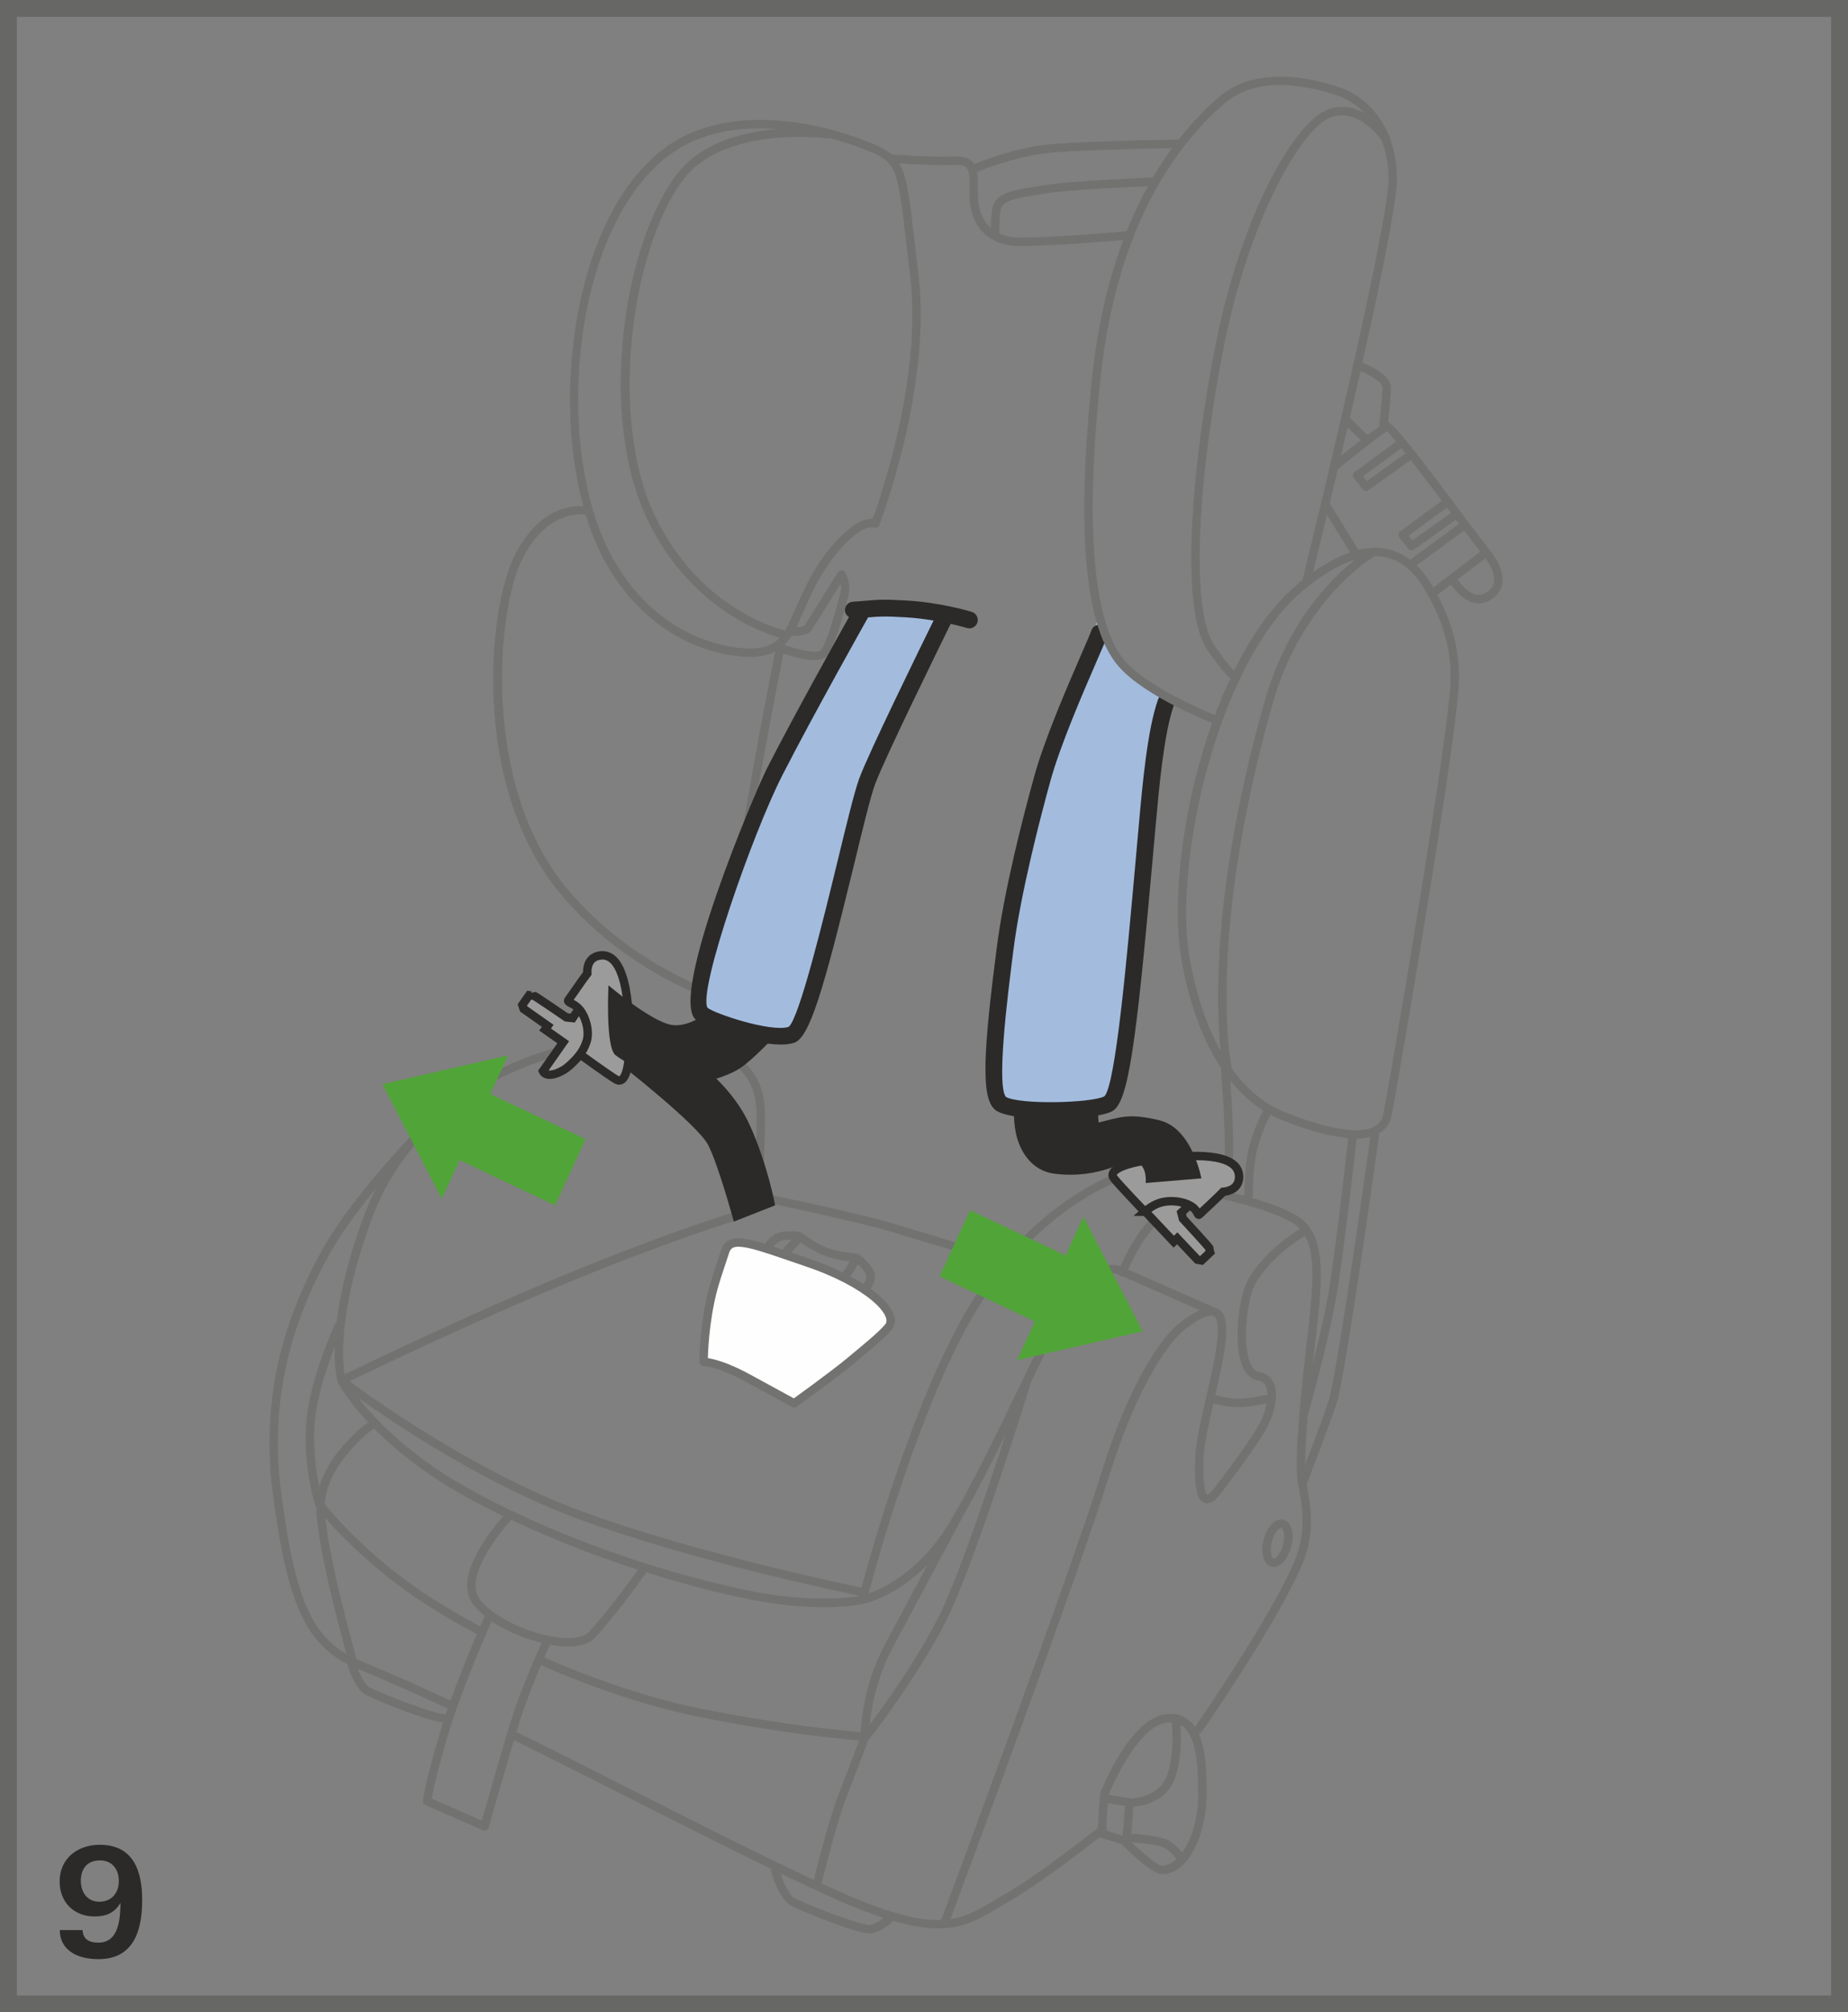 <?xml version="1.0" encoding="UTF-8"?>
<!DOCTYPE svg PUBLIC "-//W3C//DTD SVG 1.1//EN" "http://www.w3.org/Graphics/SVG/1.1/DTD/svg11.dtd">
<!-- Creator: CorelDRAW 2017 -->
<svg xmlns="http://www.w3.org/2000/svg" xml:space="preserve" width="38.75mm" height="42.182mm" version="1.1" style="shape-rendering:geometricPrecision; text-rendering:geometricPrecision; image-rendering:optimizeQuality; fill-rule:evenodd; clip-rule:evenodd"
viewBox="0 0 31817.14 34635.18"
 xmlns:xlink="http://www.w3.org/1999/xlink">
 <rect x="0" y="0" width="31817.14" height="34635.18" fill="#808080" stroke="none"/>
 <defs>
  <style type="text/css">
   <![CDATA[
    .str2 {stroke:#676766;stroke-width:289.68;stroke-miterlimit:4}
    .str1 {stroke:#2B2A29;stroke-width:144.84;stroke-miterlimit:10}
    .str0 {stroke:#727271;stroke-width:144.84;stroke-linecap:round;stroke-linejoin:round;stroke-miterlimit:10}
    .fil2 {fill:none;fill-rule:nonzero}
    .fil1 {fill:#FEFEFE;fill-rule:nonzero}
    .fil0 {fill:#727271;fill-rule:nonzero}
    .fil4 {fill:#2B2A29;fill-rule:nonzero}
    .fil5 {fill:#9C9B9B;fill-rule:nonzero}
    .fil3 {fill:#A3BCDE;fill-rule:nonzero}
    .fil6 {fill:#51A438;fill-rule:nonzero}
   ]]>
  </style>
 </defs>
 <g id="Слой_x0020_1">
  <path class="fil0" d="M25642.59 9464.22l-411.61 -541.34c-1170.78,-1582.72 -1286.06,-1648.74 -1332.13,-1651.69 17.65,-165.69 46.88,-460.55 46.88,-603.91 0,-237.79 -454.47,-413.09 -545.12,-445.77 -37.93,-13.06 -79.07,6.08 -93.03,43.68 -13.3,37.69 6.16,79.07 43.76,92.7 188.27,67.82 449.54,213.24 449.54,309.38 0,165.37 -43.11,564.25 -55.59,676.33 -48.36,31.86 -113.56,77.92 -202.48,144.26l-321.54 -315.13c-28.66,-27.51 -74.39,-27.83 -102.55,1.15 -28.08,28.66 -27.51,74.47 1.15,102.55l306.51 300.11c-126.86,97.87 -288.53,226.45 -497.33,397.4 -31.28,25.21 -35.64,70.94 -10.18,101.9 24.96,31.04 71.27,35.64 101.65,10.18 332.29,-271.7 701.86,-559.32 829.95,-644.22 4.93,-3.2 9.77,-4.93 13.55,-8.95 5.25,-3.2 12.48,-8.46 16.26,-10.43 30.38,28.33 85.47,92.13 155.51,177.52l-712.54 524.02c-15.68,11.33 -26.11,28.98 -28.98,48.12 -2.3,19.38 2.63,39.08 14.78,54.44l152.39 196.07c13.88,18.23 35.64,27.83 57.07,27.83 14.78,0 29.23,-4.35 42.29,-13.3l727.64 -519.66c165.37,212.33 356.51,463.42 535.51,701.86l-717.13 527.14c-15.35,11.58 -26.11,29.23 -28.74,48.36 -2.55,19.46 2.38,39.08 14.53,54.44l152.31 196.16c14.2,18.56 35.64,28.08 57.07,28.08 14.78,0 29.56,-4.35 42.29,-13.63l722.47 -515.31c15.93,21.76 32.68,44.01 48.36,65.19l5.5 7.55 -842.02 616.63c-151.49,-114.95 -346.74,-206.17 -600.79,-206.17 -92.95,0 -189.42,12.4 -289.68,36.46l-504.56 -819.44c-20.61,-33.91 -65.19,-44.34 -99.35,-23.73 -34.16,21.1 -44.58,65.69 -23.73,99.6l483.95 786.43c-267.92,92.13 -558.17,264.14 -868.05,516.46 -1590.27,1293.37 -2330.89,4832.16 -2035.14,6495.67 150.59,845.8 402,1440.18 678.63,1857.86 18.23,229.66 108.96,1411.2 45.49,1748.66 -50.66,270.55 -304.7,363.49 -405.2,390.75 -88.68,-118.15 -380.65,-449.87 -875.11,-449.87 -475.57,0 -1550.21,474.75 -2489.61,1572.62 -229.41,-69.55 -1250.18,-379.75 -1923.39,-581.66 -557.52,-167.17 -2047.54,-480.58 -2062.64,-484.03 -38.18,-6.4 -77.35,17.08 -85.72,55.92 -8.13,39.41 17.08,77.59 56.16,86.05 14.78,3.12 1499.05,315.13 2050.82,480.5 625.99,188.03 1552.59,469.58 1863.37,564 -205.68,253.39 -404.06,536.17 -585.92,853.35 -898.59,1567.28 -1603.9,4072.57 -1775.92,4711.87 -351.1,-72.17 -2889.06,-605.14 -4822.3,-1315.95 -1810.32,-665.9 -3570.07,-1925.03 -3990.63,-2236.14 441.74,-213.24 2174.47,-1042.78 3727.39,-1684.7 1785.45,-737.5 2872.48,-1066.5 2883.23,-1069.95 38.26,-11.66 59.94,-51.56 48.36,-90.15 -11.25,-38.51 -52.14,-60.76 -90.07,-48.36 -10.76,2.96 -1103.86,334.02 -2896.86,1074.63 -1589.12,656.95 -3362.09,1508 -3758.1,1699.48 -41.96,-258.39 -107.4,-1122.17 474.5,-2693.23 654.32,-1766.4 2466.12,-2941.53 4616.62,-2994.24 810.98,-18.23 1388.62,127.19 1706.62,437.64 264.8,258.15 295.18,576.48 295.18,793.41 0,404.06 -28.41,1149.11 -28.66,1156.33 -1.72,39.99 29.56,73.57 69.46,75.29 47.87,3.45 73.57,-29.81 75.38,-69.55 0.25,-7.8 28.66,-755.4 28.66,-1162.08 0,-243.04 -35.06,-600.46 -338.94,-897.12 -15.6,-14.7 -34.4,-27.75 -50.91,-42.29 0.25,-3.69 3.45,-6.65 2.87,-10.43 -1.15,-12.15 -142.79,-1239.75 -47.54,-2519.99 77.35,-1050.66 639.3,-3915.34 751.37,-4480.16 155.02,52.71 367.02,112.65 532.72,112.65 79.65,0 148.29,-13.88 194.02,-49.51 147.79,-115.03 330.81,-812.22 402.66,-1106.25 36.54,-148.86 -55.01,-329.66 -65.77,-349.62 -11.82,-22.91 -35.31,-37.69 -61.09,-38.84 -26.93,0.57 -50.41,12.15 -64.29,34.24 -5.25,8.38 -514.74,827.49 -572.38,912.14 -13.06,19.05 -74.72,33.01 -145.17,35.88 11.91,-24.3 24.06,-48.36 35.39,-73.32 30.95,-68.31 60.51,-135.23 89.5,-201 136.71,-309.06 265.62,-601.28 499.63,-907.46 373.1,-489.28 599.88,-542 680.19,-542 21.1,0.33 29.23,3.53 28.33,2.63 18.31,8.38 39.17,8.95 57.39,1.48 18.56,-7.55 33.25,-22.33 40.56,-41.14 8.95,-23.48 908.94,-2374.65 674.03,-4307.24 -26.93,-223.09 -49.51,-420.89 -70.12,-596.76 -84,-731.91 -126.86,-1096.31 -262.99,-1321.7 220.71,14.78 652.84,39.08 970.6,26.36 86.38,-4.35 150.09,10.43 184.83,44.34 59.36,57.64 57.64,187.37 55.92,337.47 -1.48,90.89 -2.87,194.02 10.18,296.9 41.38,333.11 271.7,695.7 793.33,715.16 33.58,1.15 71.52,1.72 113.23,1.72 561.13,0 1777.4,-105.76 1832.74,-110.68 39.99,-3.45 69.22,-38.51 65.77,-78.5 -3.53,-39.66 -37.69,-67.49 -78.25,-65.69 -14.45,1.15 -1443.96,128.01 -1928.23,108.3 -119.63,-4.35 -214.63,-31.28 -294.6,-68.64 -3.2,-50.41 -7.55,-188.03 19.71,-392.48 22.83,-171.77 255.19,-215.53 632.56,-272.6 57.64,-8.7 116.76,-17.65 176.45,-27.51 425.24,-70.94 1823.38,-125.46 1837.58,-125.71 39.99,-1.72 70.94,-35.39 69.55,-75.29 -1.48,-39.17 -33.66,-69.55 -72.42,-69.55l-2.63 0c-57.97,2.05 -1421.95,55.01 -1855.81,127.43 -59.12,10.18 -117.33,18.8 -174.15,27.51 -384.35,57.97 -716.31,108.38 -754.82,396.58 -17.65,134.99 -22.58,242.71 -22.91,320.06 -161.59,-144.26 -203.05,-345.27 -213.48,-428.11 -11.58,-92.95 -10.43,-186.55 -8.95,-277.2 1.15,-92.7 1.15,-182.2 -13.3,-261.27 150.59,-62.89 740.62,-294.03 1349.78,-339.76 713.77,-53.62 2099.76,-72.17 2113.63,-72.17 39.99,-0.57 72.17,-33.58 71.6,-73.57 -0.57,-39.66 -33.09,-71.27 -72.42,-71.27l-0.9 0c-14.2,0 -1404.87,18.56 -2122.58,72.42 -634.37,47.79 -1230.23,281.55 -1393.3,349.62 -10.43,-15.93 -17.98,-33.25 -32.19,-47.21 -64.54,-62.81 -155.51,-89.5 -292.22,-85.15 -420.31,18.23 -1079.89,-34.73 -1094.09,-35.88 -111.75,-95.57 -265.87,-164.22 -488.3,-249.12 -338.04,-128.91 -1018.23,-345.02 -1775.67,-345.02 -700.63,0 -1284.58,187.12 -1735.61,555.87 -1445.11,1180.64 -1846.29,4119.29 -1307.82,6093.01 -209.7,-14.78 -760.08,32.19 -1172.51,826.99 -472.2,908.61 -774.04,3996.38 786.93,5855.47 1231.95,1466.78 2863.36,1901.63 2879.87,1905.65 6.08,1.72 12.15,2.3 17.9,2.3 6.08,0 10.43,-4.02 16.26,-5.5 15.6,386.16 41.14,689.14 56.16,846.95 -361.19,-229.66 -897.03,-338.86 -1607.27,-322.36 -1483.7,36.21 -2809.42,596.68 -3726.24,1511.12 -5.17,3.2 -11.82,2.38 -16.18,6.73 -11.58,11.58 -1172.26,1177.1 -1725.83,2164.29 -769.03,1370.72 -1048.28,2751.45 -853.35,4220.61 240.74,1817.39 540.85,2530.25 1275.96,2912.55 48.36,156.99 161.34,458.25 340.09,543.97 199.28,95.33 1035.22,442.32 1313.9,463.5 -19.38,59.94 -37.69,119.63 -55.01,177.85 -264.47,889.81 -291.4,1161.26 -292.55,1172.84 -2.63,30.71 14.45,60.27 43.11,72.42l989.49 434.44c9.28,4.35 19.13,6.4 28.98,6.4 10.67,0 21.1,-2.3 30.95,-6.65 18.88,-9.28 33.09,-25.78 38.84,-46.06 2.63,-9.28 247.39,-871.91 435.34,-1505.37 185.15,90.98 369.08,181.38 548.89,271.45 377.45,188.52 811.07,408.41 1268.49,640.12 864.6,437.97 1801.62,912.47 2604.31,1302.32 0.25,2.87 -2.3,5.75 -1.48,9.28 13.38,53.86 135.89,525.99 366.45,636.34 205.35,98.53 1093.44,467.52 1343.13,467.52 11.91,0 22.58,-0.82 31.28,-2.3 119.96,-24.06 241.56,-94.18 371.38,-213.15 309.3,90.07 559.9,129.73 771.08,129.73 446.67,0 728.47,-169.47 1072.91,-376.88 58.79,-35.31 119.3,-71.84 183.02,-108.88 514.16,-298.38 1260.36,-876.26 1526.8,-1086.21 3.2,1.4 4.68,4.93 8.38,6.08l368.75 115.53c135.31,136.71 526.07,515.89 690.28,515.89 477.38,0 772.8,-714.26 772.8,-1376.14 0,-292.31 1.72,-736.92 -135.81,-1042.53 19.05,-2.3 38.18,-8.95 50.33,-26.36 12.81,-18.47 1288.69,-1852.36 1720.91,-2861.56 239.51,-558.42 159.62,-1005.66 88.59,-1400.19l-0.82 -7.23c51.56,-133.51 364.4,-939.07 509.48,-1374.74 159.95,-477.95 715.49,-4476.14 739.22,-4646.1 0.57,-4.93 -3.2,-8.46 -3.45,-13.63 136.71,-79.65 195.17,-200.43 216.36,-309.38 125.71,-645.37 1136.3,-6521.95 1160.11,-7488.61 16.5,-661.55 -218.41,-1186.71 -371.95,-1470.56l234.09 -178.42c55.01,81.7 206.5,279.5 410.71,316.86 22.58,4.11 45.16,6.08 67.49,6.08 90.07,0 176.94,-33.58 259.22,-100.17 91.22,-74.14 141.97,-167.75 150.34,-278.1 20.03,-259.79 -206.83,-519.66 -226.78,-542.24zm-11669.56 1380.24c46.06,-67.25 351.1,-556.45 497.99,-792.26 9.52,40.56 14.12,83.18 5.75,117.66 -129.48,530.34 -280.4,971.75 -351.1,1026.85 -69.79,53.86 -355.36,-4.68 -622.46,-97.05 48.69,-47.54 91.3,-99.93 127.43,-157.57 75.38,5.5 268.82,8.95 342.39,-97.63zm1626.73 -6694.37c20.28,176.12 43.19,374.25 70.12,597.58 210.61,1733.31 -512.11,3818.61 -644.8,4182.43 -147.14,-5.25 -419.41,90.32 -807.29,598.73 -244.44,319.73 -376.55,619.59 -516.71,936.77 -28.98,65.44 -58.21,131.78 -88.92,199.52 -31.04,67.49 -61.75,130.06 -95.9,186.88 -206.26,-50.74 -1490.02,-423.84 -2235.32,-1962.47 -806.71,-1666.39 -419.16,-4567.36 464.08,-5773.53 716.56,-978.48 2502.09,-733.97 2519.99,-731.09 9.85,1.48 17.41,-4.6 26.11,-6.65 228.26,60.84 411.28,124.23 519.66,165.37 625.91,238.44 633.14,253.47 788.98,1606.45zm-4156.9 -1419c424.34,-346.74 977.58,-522.87 1643.81,-522.87 104.85,0 207.98,5.25 309.71,13.3 -594.71,45.24 -1342.06,227.11 -1768.12,809.1 -912.14,1245.17 -1328.35,4164.37 -477.62,5921.73 718.04,1482.79 1927.99,1925.11 2272.1,2024.22 -27.26,29.23 -57.97,55.59 -91.88,78.5 -6.32,1.97 -10.1,6.9 -15.6,10.67 -96.15,60.27 -221.04,95.9 -398.55,95.9 -63.47,0 -133.26,-4.68 -207.73,-13.3 -1038.42,-123.41 -1923.63,-864.35 -2367.1,-1982.51 -751.37,-1893.17 -427.78,-5185.47 1100.99,-6434.75zm-1674.19 12570.37c-1496.42,-1782.33 -1214.87,-4838.81 -769.68,-5695.28 426.96,-822.07 995.32,-759.26 1084.82,-743.57 37.36,123.08 78.17,242.71 123.41,356.6 463.42,1168.48 1392.39,1943.26 2484.68,2072.74 79.97,9.61 155.84,14.53 224.81,14.53 182.77,0 320.3,-35.64 430.41,-93.03 -109.78,552.67 -676.65,3441.49 -755.15,4503.39 -38.26,514.08 -38.51,1018.14 -24.96,1441.33 -76.44,-20.61 -1620,-453.65 -2798.33,-1856.72zm13764.31 -7022.81l-64.04 -82.27 658.18 -483.7c22.83,28.66 46.88,58.79 71.76,90.65l-665.9 475.33zm783.56 1023.07l-64.04 -82.52 658.67 -483.78c23.15,31.28 46.39,62.32 68.97,92.7l-663.6 473.6zm-1848.67 833.89c313.49,-254.86 601.94,-422.04 863.53,-503.65 -398.31,313.98 -1169.06,1068.56 -1558.09,2437.47 -505.21,1776.17 -781.51,3472.69 -799.49,4906.55 -6.9,533.87 17.08,891.86 42.61,1117.82 -216.68,-386.4 -408.98,-904.34 -532.72,-1600.13 -290.83,-1636.83 481.98,-5136.2 1984.15,-6358.06zm-1259.95 10016.8c54.44,-289.43 5.17,-1118.97 -26.11,-1555.54 192.05,238.44 388.13,404.38 565.97,517.36 -59.94,115.28 -212.25,430.74 -272.27,770.75 -55.34,313.41 -49.51,674.93 -49.18,690.28 0,3.2 3.12,4.93 3.45,8.13 -163.07,-44.34 -309.63,-78.5 -409.88,-100.5 85.47,-76.77 160.19,-181.95 188.03,-330.49zm1259.13 877.08c-165.69,-166.02 -559.9,-309.38 -913.62,-411.61 10.18,-12.81 17.98,-27.51 17.65,-45.49 0,-3.53 -5.75,-362.34 46.97,-662.2 55.01,-311.35 196.98,-609.74 255.19,-723.29 63.14,33.91 123.08,61.99 178.18,84 471.55,188.6 857.38,291.4 1160.93,316.61 -13.06,117.09 -174.64,1576.97 -312.59,2495.76 -63.14,419.66 -186.55,953.52 -298.63,1397.57 17.08,-154.36 35.64,-316.03 55.67,-485.18 114.13,-959.03 162.49,-1614.25 -189.75,-1966.17zm-1822.8 -360.62c0.25,0 0.57,-0.33 0.82,-0.33 14.2,-2.63 104.03,-21.76 209.7,-73.9 1.15,0.33 1.72,1.48 2.63,1.81 336.56,66.26 1262.91,290.75 1507.43,535.51 6.65,6.73 11.25,15.11 17.32,22.33 -163.07,96.72 -577.55,371.05 -871.83,828.47 -174.97,272.27 -296.66,1140.32 -112.16,1549.38 74.47,165.94 181.95,214.88 258.72,226.78 64.29,9.85 108.63,40.56 136.14,92.95 20.28,39.41 27.75,93.03 29.23,151.49 -0.9,0.33 -1.48,-0.57 -2.05,-0.25 -2.87,0.57 -307.33,70.37 -466.29,70.37 -196.73,0 -365.3,-41.71 -430.17,-59.94 89.5,-389.6 176.37,-782.08 188.52,-1071.43 9.61,-225.39 -39.08,-362.1 -148.53,-419.16 -10.43,-5.25 -23.81,-4.11 -34.81,-7.8 -1.97,-1.23 -2.55,-3.78 -4.6,-4.68l-1499.54 -658.34c74.14,-173.82 290.17,-630.92 623.86,-909.02 239.84,-199.85 592.08,-273.67 595.61,-274.24zm247.31 3486.32c78.25,21.43 254.95,63.14 462.35,63.14 139.58,0 362.02,-44.58 455.04,-64.87 -19.13,101.32 -54.19,211.76 -109.53,322.36 -163.64,327.61 -830.12,1185.89 -833.32,1190.24 -55.92,60.84 -81.37,63.96 -81.37,64.54 -4.68,-2.87 -89.83,-61.91 -58.3,-687.58 10.18,-212.09 84.33,-539.12 165.12,-887.84zm-4158.05 -1470.07c1002.79,-1748.09 2482.38,-2473.68 3051.56,-2473.68 366.7,0 611.79,220.46 720.09,343.87 -134.66,39.66 -366.7,124.23 -549.14,276.62 -356.92,297.48 -583.95,773.38 -665.08,963.13 -43.44,-17.74 -103.13,-30.46 -179.32,-20.28 -320.39,39.9 -692.01,435.91 -1103.86,1177.43 -126.86,228.26 -301.01,590.36 -502.83,1009.19 -284.51,590.85 -627.47,1301.99 -968.96,1913.21l-1.48 -0.57c0,0 -16.75,30.95 -44.83,83.09 -49.02,86.62 -97.96,170.62 -146.32,251.74 -508.09,846.7 -1156.58,1138.35 -1389.19,1219.47 137.86,-518.76 858.52,-3136.13 1779.37,-4743.23zm-8976.82 6584.59c-577.06,-267.67 -1094.09,-495.61 -1534.36,-676.41 -28.41,-11.58 -54.44,-24.55 -81.7,-36.78 -31.86,-112.32 -456.19,-1613.1 -538.71,-2431.06 265.87,304.7 846.62,910.99 1687.82,1460.71 278.1,181.95 588.55,363.25 920.27,540.52 -119.63,278.35 -296.66,705.64 -453.32,1143.03zm-1943.34 -5487.3c0.82,2.55 1.15,5.5 2.3,7.47 0.33,0.9 0.57,2.38 0.57,2.38 11.58,22.58 156.74,299.2 520.24,687.9 -77.35,56.49 -660.73,499.38 -839.15,1112.9 -55.34,-262.99 -118.48,-688.81 -75.05,-1150.58 39.74,-423.43 214.38,-936.69 340.67,-1264.3 -9.28,364.97 37.69,560.14 50.41,604.24zm2454.55 4210.76c-323.84,-173.25 -627.39,-350.77 -899.09,-528.04 -996.14,-651.45 -1620.33,-1382.29 -1776.17,-1575.17 37.61,-719.27 828.72,-1292.47 837.09,-1298.54 3.2,-2.38 3.2,-6.4 5.75,-9.03 363,368.17 908.69,817.47 1704.65,1245.01 169.47,90.89 344.77,180.15 524.34,267.34 -194.93,221.61 -780.93,944.57 -581.08,1411.2 46.31,107.48 141.97,211.76 263.32,309.63 -6.65,15.35 -35.06,77.67 -78.82,177.6zm-51.24 -544.54c-156.42,-364.73 345.27,-1027.18 584.78,-1290.74 680.76,322.36 1421.71,614.91 2181.21,860.25 -101.16,143.11 -468.67,656.13 -834.55,1062.48 -96.48,106.91 -322.11,139.67 -618.69,91.55 -564.82,-93.52 -1190.49,-438.21 -1312.75,-723.54zm1253.3 858.52c11.91,2.05 24.06,5.83 35.64,7.8 85.47,13.96 180.47,24.63 275.23,24.63 182.2,0 363.82,-38.51 475,-162.16 427.29,-474.5 857.46,-1092.62 872.81,-1114.62 545.69,171.44 1098.03,320.63 1640.85,436.82 587.16,125.95 1060.76,162.16 1410.95,162.16 456.52,0 703.59,-61.42 720.09,-65.77 27.83,-6.08 535.35,-125.95 1067.16,-663.6 -247.97,463.5 -528.94,988.91 -736.68,1379.99 -333.36,627.39 -400.85,1258.56 -414.48,1499.79 -305.61,-23.98 -1320.22,-117.83 -2741.93,-402 -828.97,-165.69 -1763.11,-471.3 -2703.66,-882.34 56.74,-129.73 94.42,-210.85 99.02,-220.71zm5888.81 72.99c402.08,-756.3 1077.59,-2016.58 1257.41,-2351.42 238.11,-420.07 476.8,-891.29 698.41,-1342.64 -326.22,1006.57 -843.5,2537.48 -1166.51,3168.64 -382.05,745.87 -934.97,1512.27 -1175.71,1834.14 29.89,-287.05 118.81,-804.74 386.4,-1308.72zm-563.67 -914.77c-0.25,0.9 -1.15,3.78 -1.4,4.68 -217.26,37.03 -912.47,119.88 -1993.75,-111.83 -1589.12,-340.67 -3262.74,-945.15 -4591.42,-1658.92 -1119.22,-601.03 -1739.38,-1255.93 -2035.14,-1635.93 659.82,468.92 2201.98,1498.97 3786.43,2081.45 1931.19,710.57 4458.15,1242.63 4835.28,1320.55zm-9952.43 -1759.91c-190.57,-1436.73 82.85,-2787.99 836.27,-4130.87 210.85,-376.3 512.44,-779.21 803.51,-1133.18 -78.25,151.82 -150.59,307.09 -210.61,469 -291.65,787.83 -423.43,1398.14 -477.3,1852.61 -10.76,6.98 -22.09,13.06 -27.59,25.54 -17.32,37.93 -423.43,939.07 -488.96,1640.36 -72.99,778.3 139.09,1448.88 148.37,1476.96 2.3,8.13 6.08,15.03 11,21.43 0.25,0.57 3.78,5.17 9.85,12.73 0,23.15 -2.05,45.73 -0.57,68.97 41.14,694.55 397.98,2024.13 518.43,2457.75 -635.19,-368.75 -895.64,-1049.18 -1122.42,-2761.3zm2818.7 3798.58c-114.38,15.93 -931.85,-285.08 -1283.52,-453.65 -83.42,-39.99 -161.92,-183.02 -218.98,-326.71 3.2,1.15 5.5,2.3 8.7,3.45 441.5,181.05 960.5,410.21 1540.76,679.86 -11.66,33.34 -22.91,66.59 -34.24,99.68 -4.35,0 -8.13,-3.53 -12.73,-2.63zm634.62 1832.41l-862.88 -378.93c18.8,-112.98 82.03,-428.93 279.5,-1094.01 44.34,-148.62 95.66,-304.13 150.34,-459.72 0.9,-1.4 2.38,-1.72 3.2,-3.45 0.9,-2.3 -0.57,-4.68 0.33,-6.65 234.91,-668.53 529.19,-1333.36 598.73,-1488.3 243.53,163.64 560.47,296.9 859.43,370.8 -70.12,153.46 -376.3,835.37 -567.78,1473.43 -160.19,533.29 -388.7,1333.03 -460.87,1586.83zm1165.61 -1244.43c-187.12,-93.28 -378.6,-187.95 -571.47,-282.12 1.72,-6.32 3.78,-12.48 5.5,-18.56 123.08,-410.38 294.6,-839.15 418.26,-1130.55 949.83,414.81 1893.83,723.62 2732.4,891.29 1408.57,281.88 2421.21,377.78 2746.19,403.56 -61.33,163.07 -226.78,601.03 -361.77,947.45 -156.09,402.91 -361.44,1219.47 -419.08,1453.81 -911.32,-424.66 -2155.1,-1054.11 -3280.72,-1624.43 -457.67,-231.71 -891.61,-451.6 -1269.31,-640.44zm5519.49 3040.88c-116.43,17.32 -932.09,-285.08 -1283.76,-453.65 -104.61,-50.09 -201,-260.94 -256.92,-433.04 397.65,191.48 760.9,361.52 1053.45,488.13 269.97,116.68 505.79,206.17 716.97,275.72 -81.12,61.99 -159.37,108.88 -229.74,122.83zm-429.84 -531.82c-123.16,-53.29 -260.45,-115.28 -405.53,-181.95 43.76,-179.24 261.51,-1054.93 419.98,-1463.33 167.75,-430.99 382.38,-1002.54 386.16,-1012.64 4.02,-3.78 10.67,-2.63 14.2,-7.23 7.8,-10.18 806.63,-1030.62 1310.94,-2015.18 504.06,-983.99 1437.31,-4011.24 1476.96,-4139.82 0.33,-0.57 -0.25,-1.48 -0.25,-2.05 150.34,-310.78 281.22,-577.55 380.57,-756.55 504.06,-906.64 835.7,-1080.13 988.67,-1103.37 100.17,-15.35 150.01,31.04 150.92,31.86 16.18,17.41 40.56,24.63 63.72,20.86l1319.07 579.36c-95.57,42.86 -204.45,108.3 -336.23,210.03 -349.7,268.49 -888.41,1085.06 -1352.73,2570.4 -574.43,1837.58 -2596.84,7267.9 -2763.36,7714.24 -370.47,14.45 -862.06,-102.55 -1653.09,-444.62zm5624.34 -2949.66c11.58,136.79 40.23,606.62 -95.33,936.2 -148.04,359.22 -602.51,365.87 -597.83,366.7l-396.25 -62.57c136.71,-341.73 563.67,-1188.19 997.86,-1242.3 33.58,-4.68 61.42,0.25 91.55,1.97zm-1124.23 1856.8c8.13,-22.33 8.7,-46.06 -6.08,-66.1l28.66 -405.78 295.75 46.06 -40.81 512.93 -277.53 -87.12zm950.4 604.15c-66.02,-1.15 -305.28,-198.13 -518.76,-405.2 164.22,12.15 432.46,39.66 539.04,85.47 106.91,45.73 194.1,150.59 233.19,204.2 -78.5,72.42 -163.97,115.53 -253.47,115.53zm351.67 -225.88c-54.52,-69.55 -151.24,-174.4 -274.32,-227.11 -140.24,-60.27 -454.8,-87.77 -602.18,-97.87l37.03 -465.55c131.54,-9.2 542,-68.64 700.38,-452.99 135.31,-329.09 123.16,-763.28 109.53,-952.95 246.82,132.36 305.85,574.1 305.85,1191.06 0,404.96 -111.83,778.3 -276.29,1005.42zm1923.63 -4993.17c-420.31,981.11 -1654.24,2761.06 -1702.68,2830.52 -104.85,-154.36 -263.81,-248.21 -508.58,-218.08 -615.57,77.02 -1100.42,1296.82 -1120.7,1348.96 -2.96,6.98 -4.68,13.88 -4.93,21.1l-41.71 587.49c-196.73,156.09 -1016.17,799.41 -1563.92,1117.49 -63.96,37.36 -125.38,74.14 -184.5,109.78 -268.25,161.59 -491.58,294.85 -785.28,340.09 283.03,-760.41 2186.05,-5879.86 2741.1,-7656.35 454.72,-1454.38 985.96,-2254.94 1302.81,-2498.56 277.85,-214.06 405.86,-241.89 464.65,-231.13 2.05,0.57 4.02,0.57 6.08,1.15 6.4,1.72 12.73,3.69 17.41,6.08 52.39,26.93 77.35,127.68 70.7,284.09 -12.23,299.28 -110.68,726.49 -206.58,1139.58 -85.97,373.35 -167.67,725.84 -179.24,959.93 -33.09,660.4 50.91,788.4 146.81,828.72 72.42,30.71 155.27,-3.2 248.21,-104.85 27.59,-35.64 682.48,-878.56 852.2,-1218.9 109.53,-218.98 199.28,-548.07 92.45,-754.9 -48.44,-94.1 -132.44,-152.64 -242.47,-169.72 -60.27,-9.28 -110.11,-57.31 -148.86,-143.11 -161.34,-358.24 -49.59,-1175.71 101.9,-1411.44 283.03,-439.44 694.88,-706.21 835.94,-789.06 171.77,304.13 151.82,809.34 45.24,1706.7 -51.89,434.44 -105.18,922.82 -141.64,1361.36 -0.33,0.33 -0.9,2.87 -0.9,2.87 -0.25,1.23 0.57,1.81 0.33,2.96 -42.61,516.46 -61.99,962.47 -26.36,1164.13l11.58 65.77c70.37,392.72 143.03,798.83 -79.07,1317.35zm592.9 -2770.58c-99.68,299.45 -279.83,776.58 -398.31,1086.21 -0.57,-203.38 14.2,-487.23 43.44,-844.4 47.87,-168.24 403.81,-1432.63 527.79,-2259.87 141.06,-937.68 306.18,-2436.89 313.74,-2507.01 92.7,-0.57 169.72,-11.91 237.21,-29.56 -73.57,527.22 -579.03,4121.02 -723.87,4554.63zm947.45 -4951.21c-37.03,189.51 -190,281.88 -468.67,281.88 -299.45,0 -717.71,-106.58 -1243.78,-317.18 -241.89,-96.72 -582.8,-306.43 -900.56,-748.75 0,-6.08 3.78,-11.33 2.38,-17.41 -0.9,-3.78 -100.83,-387.3 -88.1,-1392.39 17.98,-1421.05 292.55,-3104.6 793.66,-4868.86 510.39,-1794.15 1728.71,-2520.64 1741.19,-2527.87 2.87,-1.72 2.87,-5.25 5.17,-7.23 6.4,0 12.73,-1.23 19.13,-1.23 344.12,0 623.61,189.75 854.5,580.26 198.37,335.08 459.72,861.15 442.32,1554.31 -22.91,935.87 -1035.8,6840.03 -1157.23,7464.47zm839.48 -9092.35c-43.76,-73.65 -130.39,-215.86 -265.37,-348.8l816.9 -597.83 276.29 363.49 -808.44 616.39c-6.08,-10.43 -14.2,-24.63 -19.38,-33.25zm970.93 92.62c-68.97,55.92 -137.29,76.77 -209.13,64.37 -155.84,-28.41 -282.12,-202.48 -321.78,-262.5l476.72 -363.17c67.25,88.92 161.92,245.91 151.24,384.6 -5.25,70.45 -37.11,128.09 -97.05,176.7z"/>
  <path class="fil0" d="M22097.89 26156.34c-134.66,-34.49 -282.7,115.53 -341.24,342.88 -25.78,99.68 -30.13,199.61 -12.73,281.55 21.76,99.35 73.32,164.55 145.74,183.1 12.97,3.45 26.6,5.17 40.48,5.17 124.31,0 247.72,-142.79 300.68,-347.81 59.45,-229.99 2.38,-430.17 -132.93,-464.9zm-7.23 428.69c-41.14,159.29 -125.13,239.26 -160.52,239.26l-4.27 -0.57c-12.48,-3.2 -30.13,-27.59 -39.99,-73.32 -12.73,-59.36 -9.03,-137.86 11.25,-214.96 40.89,-158.96 124.31,-238.94 164.3,-238.94l0.25 0c33.34,8.7 70.37,127.76 28.98,288.53z"/>
  <path class="fil1" d="M15292.02 22846.39c212.09,-246.16 -382.05,-771.65 -1367.19,-1107.64 -984.56,-335.99 -1345.43,-492.73 -1441,-195.5 -95.66,296.9 -194.43,556.12 -255.19,852.45 -120.54,584.28 -113.31,1045.07 -113.31,1045.07 0,0 242.79,-3.78 764.43,280.15 396.58,216.03 793.08,432.46 793.08,432.46 0,0 679.53,-486.66 965.76,-727.07 269.97,-226.21 518.19,-422.94 653.42,-579.93z"/>
  <path class="fil2 str0" d="M15292.02 22846.39c212.09,-246.16 -382.05,-771.65 -1367.19,-1107.64 -984.56,-335.99 -1345.43,-492.73 -1441,-195.5 -95.66,296.9 -194.43,556.12 -255.19,852.45 -120.54,584.28 -113.31,1045.07 -113.31,1045.07 0,0 242.79,-3.78 764.43,280.15 396.58,216.03 793.08,432.46 793.08,432.46 0,0 679.53,-486.66 965.76,-727.07 269.97,-226.21 518.19,-422.94 653.42,-579.93z"/>
  <path class="fil0" d="M15032.39 21856.66c-70.12,-143.69 -238.11,-262.42 -245.34,-267.67 -11,-7.47 -23.81,-12.15 -37.11,-13.06 -2.87,0 -302.08,-18.8 -509.24,-99.93 -207.98,-81.04 -438.79,-256.92 -441.09,-258.64 -9.85,-7.23 -21.18,-12.48 -33.34,-14.2 -25.21,-3.45 -249.45,-35.64 -393.96,25.54 -126.61,53.29 -223.91,207.08 -234.58,224.48 -20.86,34.16 -10.43,78.74 23.4,99.6 34.81,21.18 78.82,10.43 99.93,-23.73 22.33,-36.21 96.23,-136.71 167.42,-166.84 52.8,-22.33 130.63,-26.36 198.78,-24.63 -108.63,106 -173.25,192.38 -176.7,196.98 -23.81,32.19 -16.83,77.35 15.35,101.08 12.97,9.85 28.08,14.2 42.86,14.2 22.25,0 44.26,-10.1 58.21,-29.23 0.82,-1.48 86.3,-112.73 220.95,-233.19 90.4,62.81 246.82,163.64 400.03,223.33 146.56,57.64 326.79,86.05 441.17,99.35 -51.56,99.93 -110.93,178.67 -111.5,179.9 -24.63,31.86 -18.8,77.02 12.73,101.65 13.06,10.1 28.66,15.35 44.34,15.35 21.43,0 42.86,-9.85 57.07,-28.08 3.45,-4.35 75.29,-99.35 135.23,-220.46 48.12,42.61 106,102.22 135.31,161.59 50.41,103.13 -55.34,204.29 -61.42,209.79 -29.56,26.93 -31.61,72.67 -4.68,102.22 14.2,15.93 33.91,23.73 53.62,23.73 17.41,0 34.73,-6.08 48.69,-19.13 7.8,-6.9 192.3,-178.09 93.85,-380z"/>
  <path class="fil3" d="M18912.26 10623.01c-63.47,190.9 -615.24,1863.94 -877.98,2753.5 -267.67,904.34 -625.67,2112.48 -734.05,2989.89 -84.57,685.03 -340.01,2468.42 -61.66,2632.39 278.35,163.64 1563.01,141.39 1841.94,0 279.58,-141.31 231.46,-2511.04 572.38,-4758.83 117,-771.33 246.49,-1723.78 420.89,-2220.78l-746.78 -575 -414.73 -821.17z"/>
  <path class="fil3" d="M16229.45 10576.37c0,0 -1138.92,2405.03 -1309.22,2876.25 -241.56,665.98 -940.8,4238.92 -1293.62,4357.98 -353.72,119.3 -1405.45,-232.04 -1552.59,-369.08 -308.23,-286.72 811.31,-3372.43 1236.22,-4200.33 561.37,-1094.91 1527.38,-2777.81 1527.38,-2777.81l1391.82 112.98z"/>
  <path class="fil4" d="M20121.46 11952.75c-75.62,-26.93 -158.14,13.38 -184.5,88.68 -182.53,520.24 -265.95,1447.73 -327.04,2125.21l-53.29 596.68c-155.27,1739.14 -348.47,3903.76 -541.67,4106.24 -234.67,119.3 -1463.66,145.09 -1695.37,10.43 -112.08,-127.76 -78.82,-899.66 98.78,-2294.68l25.45 -201.33c125.71,-1020.2 491.01,-2400.68 642.5,-2946.95 170.87,-619.01 568.03,-1533.45 805.24,-2080.05 101.65,-233.76 155.27,-358.32 174.07,-414.24 24.96,-75.87 -15.93,-157.89 -92.13,-183.1 -76.11,-25.21 -157.81,15.93 -183.02,91.88 -15.11,46.06 -84.57,205.6 -164.55,389.85 -240.41,553.57 -642.74,1479.84 -818.87,2118.56 -190,686.18 -527.22,1986.77 -650.54,2988.74l-25.21 200.1c-229.16,1798.83 -221.04,2424.49 33.58,2574.83 158.14,92.95 552.92,134.66 954.43,134.66 427.87,0 863.2,-47.21 1026.52,-130.31 281.88,-142.54 415.14,-1156.33 699.23,-4339.1l53.37 -596.43c59.94,-662.12 141.64,-1569.09 311.93,-2055.17 26.36,-75.54 -13.3,-158.14 -88.92,-184.5z"/>
  <path class="fil4" d="M16732.44 10531.87c-21.18,-6.32 -523.44,-160.69 -1119.55,-195.75 -400.61,-23.81 -503.49,-14.53 -690.53,1.97 -63.8,5.5 -137.94,12.23 -239.02,18.56 -79.97,4.93 -140.49,73.57 -135.56,153.54 2.87,48.03 31.04,86.62 68.97,110.35 -234.34,418.26 -941.7,1687.57 -1402.82,2586.99 -221.04,430.99 -1692.83,3917.63 -1238.6,4340.25 150.34,139.58 968.88,430.41 1466.54,430.41 89.25,0 167.99,-9.28 230.89,-30.38 264.47,-88.92 500.53,-882.01 1032.35,-3071.26 151.16,-623.12 281.8,-1161.26 359.47,-1374.74 151.74,-419.16 1128.17,-2408.24 1303.14,-2764.26 167.99,37.69 276.38,70.37 278.68,70.94 14.45,4.35 28.98,6.73 43.19,6.73 61.66,0 118.97,-39.99 138.11,-102.31 23.81,-76.2 -18.8,-157.24 -95.25,-181.05zm-1940.47 2871.41c-82.52,228.26 -215.21,773.38 -368.42,1404.87 -230.31,947.78 -659,2711.79 -843.5,2865.01 -297.81,101.08 -1287.87,-229.66 -1399.95,-329.01 -163.4,-303.88 777.48,-3002.04 1291.56,-4004.59 544.3,-1061 1434.43,-2643.4 1473.84,-2712.94 0.57,0 1.4,0 1.97,0 179.32,-15.6 269.4,-23.73 648.33,-1.48 170.54,10.18 331.88,31.28 477.3,55.67 -249.69,507.76 -1131.12,2307.98 -1281.14,2722.47z"/>
  <path class="fil4" d="M10697.89 18331.83l537.65 -532.39c0,0 1209.62,540.77 1673.61,1566.13 309.38,684.21 436.24,1380.57 436.24,1380.57l-710.81 279.25c0,0 -265.05,-971.26 -441.74,-1317.43 -176.94,-345.84 -1494.95,-1376.14 -1494.95,-1376.14z"/>
  <path class="fil5" d="M9998.99 18138.88c230.23,159.04 411.61,277.53 558.42,383.2 80.79,59.12 165.69,-217.18 165.69,-217.18l-704.74 -1019.62 -158.47 237.21 -109.78 -11.91c0,0 -558.42,-384.35 -567.45,-377.7 -9.28,7.23 -72.67,-2.3 -72.67,-2.3l-117 166.27 22.25 67.74 414.81 291.73 -44.91 64.04 311.68 218.65 -349.62 498.48c0,0 59.94,149.52 357.42,-21.43 123.41,-71.27 294.36,-277.2 294.36,-277.2z"/>
  <path class="fil2 str1" d="M9998.99 18138.88c230.23,159.04 411.61,277.53 558.42,383.2 80.79,59.12 165.69,-217.18 165.69,-217.18l-704.74 -1019.62 -158.47 237.21 -109.78 -11.91c0,0 -558.42,-384.35 -567.45,-377.7 -9.28,7.23 -72.67,-2.3 -72.67,-2.3l-117 166.27 22.25 67.74 414.81 291.73 -44.91 64.04 311.68 218.65 -349.62 498.48c0,0 59.94,149.52 357.42,-21.43 123.41,-71.27 294.36,-277.2 294.36,-277.2z"/>
  <path class="fil5" d="M9986.51 18147.66c0,0 88.02,-116.43 120.45,-250.27 41.46,-175.55 -30.95,-415.71 -139.83,-533.54 -100.01,-109.78 -218.74,-104.28 -176.45,-158.8 48.12,-62.81 235.49,-341.49 320.63,-450.69 -6.08,-119.88 29.56,-265.87 192.63,-303.8 179.9,-41.46 456.52,48.03 518.27,1000.74 60.76,925.77 -56.82,1219.14 -211.76,1130.55 -131.78,-76.44 -623.94,-434.19 -623.94,-434.19z"/>
  <path class="fil2 str1" d="M9986.51 18147.66c0,0 88.02,-116.43 120.45,-250.27 41.46,-175.55 -30.95,-415.71 -139.83,-533.54 -100.01,-109.78 -218.74,-104.28 -176.45,-158.8 48.12,-62.81 235.49,-341.49 320.63,-450.69 -6.08,-119.88 29.56,-265.87 192.63,-303.8 179.9,-41.46 456.52,48.03 518.27,1000.74 60.76,925.77 -56.82,1219.14 -211.76,1130.55 -131.78,-76.44 -623.94,-434.19 -623.94,-434.19z"/>
  <path class="fil5" d="M19231.33 20338.23c-2.3,-6.16 977.01,1033.17 977.01,1033.17l59.94 -57.31 348.47 368.09 70.12 12.48 148.29 -139.91c0,0 -18.56,-61.42 -13.63,-71.27 5.83,-9.85 -454.72,-507.18 -454.72,-507.18l-27.83 -106.82 212 -191.23 -1110.27 -550.95c0,0 -279.5,138.52 -209.38,210.94z"/>
  <path class="fil2 str1" d="M19231.33 20338.23c-2.3,-6.16 977.01,1033.17 977.01,1033.17l59.94 -57.31 348.47 368.09 70.12 12.48 148.29 -139.91c0,0 -18.56,-61.42 -13.63,-71.27 5.83,-9.85 -454.72,-507.18 -454.72,-507.18l-27.83 -106.82 212 -191.23 -1110.27 -550.95c0,0 -279.5,138.52 -209.38,210.94z"/>
  <path class="fil5" d="M19707.64 20855.27c0,0 92.13,-80.47 200.43,-128.83 200.51,-91.3 472.78,-53.37 611.79,41.38 122.51,83.42 92.37,177.6 139.34,127.76 55.59,-57.07 305.03,-283.03 400.03,-382.38 119.63,-11.58 259.22,-67.49 273.17,-234.01 15.27,-184.58 -112.98,-445.27 -1064.53,-369.32 -925.2,73.24 -1199.19,232.28 -1088.51,372.2 94.42,119.3 528.28,573.2 528.28,573.2z"/>
  <path class="fil2 str1" d="M19707.64 20855.27c0,0 92.13,-80.47 200.43,-128.83 200.51,-91.3 472.78,-53.37 611.79,41.38 122.51,83.42 92.37,177.6 139.34,127.76 55.59,-57.07 305.03,-283.03 400.03,-382.38 119.63,-11.58 259.22,-67.49 273.17,-234.01 15.27,-184.58 -112.98,-445.27 -1064.53,-369.32 -925.2,73.24 -1199.19,232.28 -1088.51,372.2 94.42,119.3 528.28,573.2 528.28,573.2z"/>
  <path class="fil4" d="M10475.87 16959.06c0,0 720.09,614.58 1081.04,680.68 254.86,46.31 545.45,-154.45 545.45,-154.45 0,0 449.79,137.61 616.96,195.83 246.49,85.47 644.8,127.43 644.8,127.43 0,0 -414.81,451.6 -646.27,591.84 -231.13,140.16 -556.69,220.38 -690.86,234.58 -430.08,45.49 -1181.21,-275.14 -1431.15,-474.75 -174.15,-139.91 -119.96,-1201.16 -119.96,-1201.16z"/>
  <path class="fil4" d="M20684.4 20281.66c0,0 -155.84,-857.7 -715.74,-997.37 -545.12,-136.38 -704.41,-45.16 -1054.68,35.64 -24.3,-252.57 35.64,-335.08 35.64,-335.08 0,0 -300.02,46.06 -475,74.96 -299.78,49.84 -1014.69,-25.13 -1014.69,-25.13 0,0 -23.48,308.48 55.92,566.55 100.17,324.66 320.39,560.47 640.44,600.7 779.78,97.38 1263.48,-253.14 1326.62,-240.41 293.13,58.54 240.74,400.36 240.74,400.36l960.75 -80.22z"/>
  <path class="fil0" d="M23937.37 2398.63c-0.82,-11.58 0.9,-23.73 -5.75,-34.16 -1.72,-2.63 -9.03,-13.3 -18.88,-27.26 -183.92,-452.99 -523.69,-725.59 -852.12,-835.04 -504.06,-167.99 -1441.66,-370.47 -2061.25,158.47 -845.22,720.91 -1912.63,2146.89 -2197.63,4844.8 -279.58,2649.22 -121.11,4324.89 470.97,4980.44 461.45,511.21 1556.03,942.28 1602.43,960.17 8.38,3.53 17.32,5.25 26.36,5.25 28.66,0 56.16,-17.65 67.16,-46.39 14.78,-37.03 -3.78,-79.07 -41.14,-93.52 -11,-4.35 -1108.54,-436.49 -1547.33,-922.57 -387.3,-428.69 -777.16,-1621.48 -434.19,-4868.04 279.5,-2650.37 1321.94,-4045.97 2147.21,-4749.8 565.97,-483.21 1446.58,-289.68 1921.58,-131.54 167.42,55.92 338.37,159.62 485.75,312.83 -172.59,-99.68 -388.37,-156.09 -631.99,-69.55 -581.08,206.26 -1483.94,1794.48 -1929.46,4000.56 -414.81,2055.66 -639.3,4592.81 -151.74,5305.35 286.48,418.83 406.68,501.11 419.41,509.24 11.91,7.23 24.88,11 37.93,11 23.48,0 46.31,-11.58 60.51,-33.01 21.43,-32.76 12.15,-77.35 -19.95,-99.68 -1.15,-0.82 -112.08,-79.89 -378.6,-469.5 -442.89,-647.42 -247.64,-3103.45 174.4,-5194.75 415.06,-2057.47 1300.84,-3702.76 1836.11,-3892.76 429.59,-152.97 777.16,265.87 868.13,389.6 73.9,187.7 121.36,405.53 121.36,664.75 0,886.11 -1467.69,6855.96 -1482.71,6916.23 -9.28,38.84 14.45,78.17 53.29,87.77 37.93,9.52 78.17,-14.2 87.77,-53.04 60.51,-246.49 1486.49,-6047.52 1486.49,-6950.96 0,-258.97 -44.34,-481.15 -114.13,-674.93z"/>
  <polygon class="fil6" points="16176.82,21967.26 17818.08,22745.89 17509.85,23410.64 18592.03,23162.67 19674.22,22913.89 19164.41,21928.18 18653.7,20941.89 18345.54,21608.36 16704.03,20829.48 "/>
  <polygon class="fil6" points="10082.08,19607.88 8440.9,18829.24 8749.38,18164.49 7666.95,18412.38 6585.09,18660.92 7094.82,19646.96 7605.2,20633.25 7913.68,19966.77 9555.52,20745.65 "/>
  <polygon class="fil2 str2" points="144.84,34490.34 31672.3,34490.34 31672.3,144.84 144.84,144.84 "/>
  <path class="fil4" d="M2447.73 32700.87c0,-510.63 -158.88,-948.84 -730.11,-948.84 -385.74,0 -690.94,237.21 -690.94,631.08 0,365.05 255.69,602.26 600.05,602.26 220.95,0 346.58,-70.94 447.82,-232.04 -5.17,265.29 -22.91,682.81 -380.57,682.81 -229.08,0 -266.03,-119.71 -273.42,-216.52l-390.92 0c0,317.76 260.12,500.29 664.34,500.29 605.22,0 753.75,-484.77 753.75,-1019.05zm-402 -328.1c0,215.78 -130.06,359.14 -336.23,359.14 -200.26,0 -317.76,-155.92 -317.76,-359.14 0,-211.35 112.32,-352.49 331.06,-352.49 201,0 322.93,146.32 322.93,352.49z"/>
 </g>
</svg>
